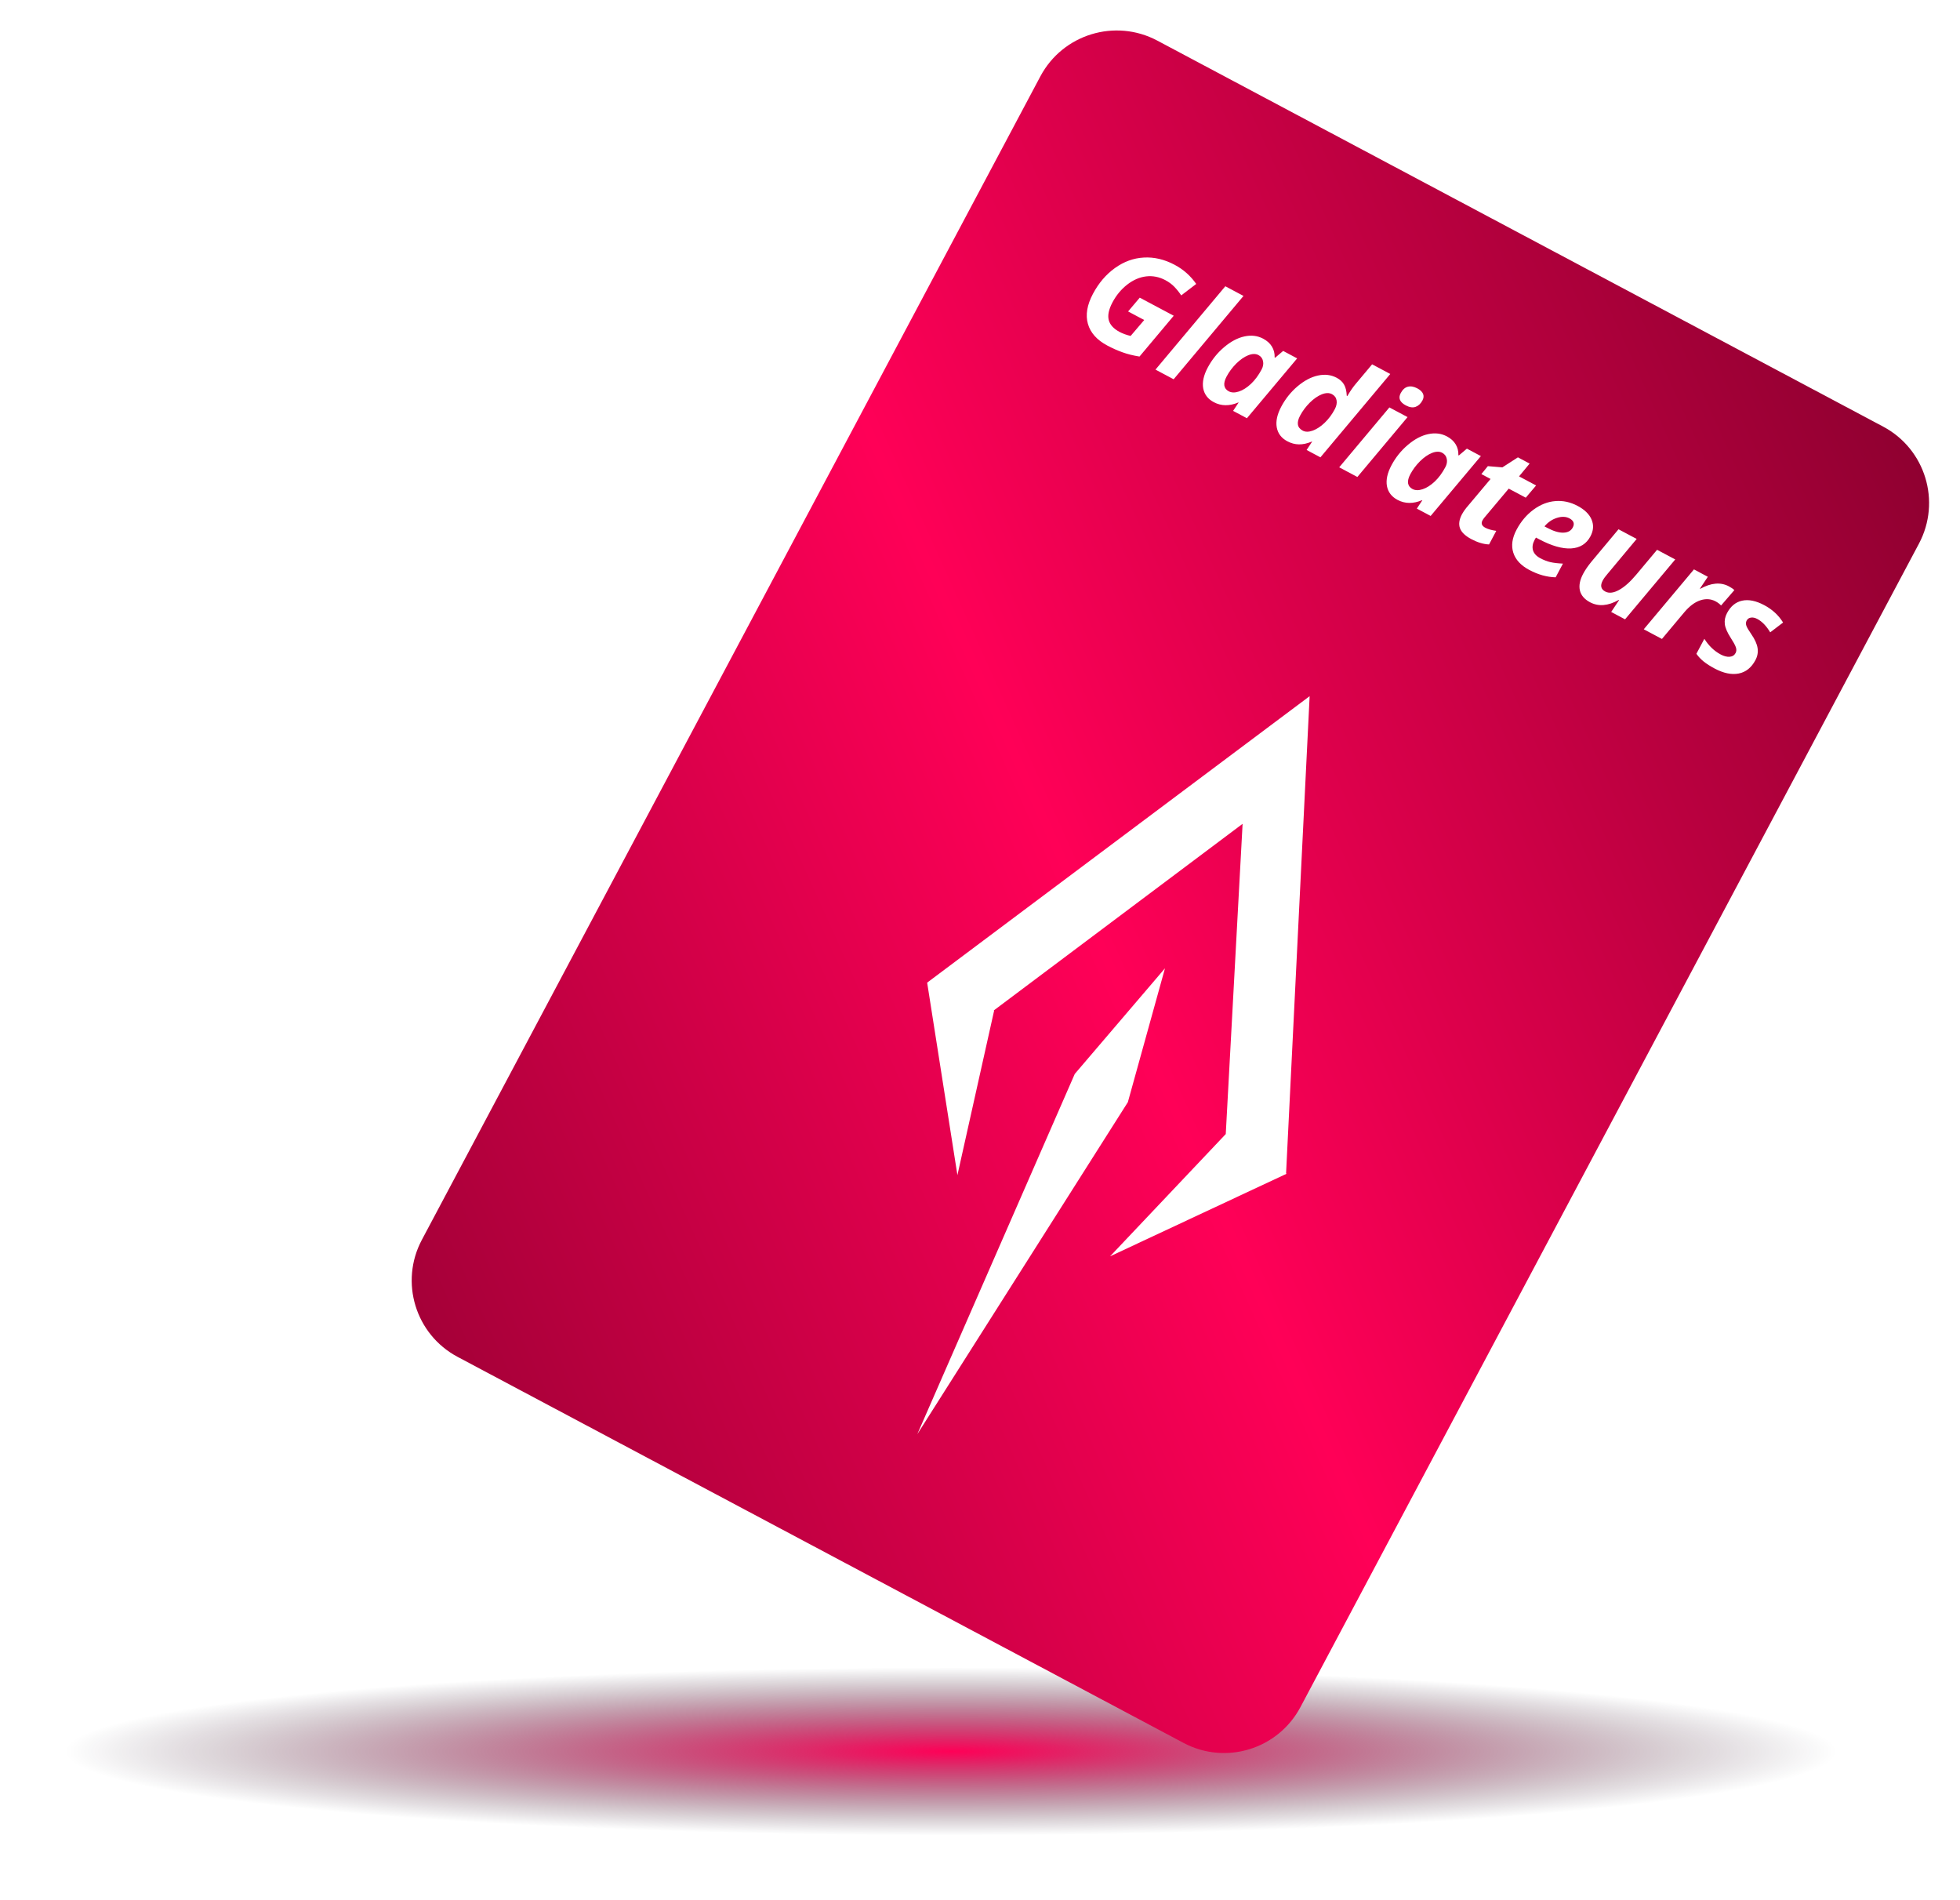 <svg width="910" height="882" viewBox="0 0 910 882" fill="none" xmlns="http://www.w3.org/2000/svg">
<g filter="url(#filter0_f_47_68)">
<ellipse cx="441.5" cy="813" rx="411.5" ry="39" fill="url(#paint0_radial_47_68)"/>
</g>
<path d="M603.779 792.43L890.939 252.361C901.353 232.774 893.918 208.453 874.331 198.039L537.339 18.857C517.752 8.443 493.431 15.878 483.017 35.465L195.857 575.535C185.442 595.121 192.878 619.442 212.465 629.857L549.456 809.038C569.043 819.453 593.364 812.017 603.779 792.43Z" fill="url(#paint1_linear_47_68)"/>
<g filter="url(#filter1_d_47_68)">
<path d="M498.999 468.517L540.882 419.479L523.648 481.62L425.892 635.744L498.999 468.517ZM569.103 496.424L576.92 352.415L461.366 439.065L461.553 439.143L461.49 439.425L461.839 439.59L461.487 439.439L444.516 515.491L430.471 426.16L430.449 426.149L430.468 426.135L430.465 426.12L430.479 426.128L608.047 293.16L597.105 514.696L597.341 514.851L515.388 553.182L569.103 496.424Z" fill="white"/>
</g>
<g filter="url(#filter2_d_47_68)">
<path d="M529.172 123.177L544.949 131.565L529.055 150.505C526.095 150.034 523.461 149.376 521.154 148.533C518.855 147.718 516.51 146.675 514.119 145.403C509.28 142.83 506.274 139.471 505.1 135.324C503.926 131.177 504.705 126.534 507.437 121.397C510.099 116.39 513.502 112.4 517.647 109.428C521.801 106.437 526.272 104.812 531.058 104.553C535.855 104.276 540.626 105.399 545.371 107.922C549.444 110.087 552.782 113.048 555.385 116.805L548.423 122.125C547.438 120.643 546.373 119.31 545.229 118.127C544.085 116.943 542.7 115.919 541.075 115.055C538.217 113.535 535.245 112.95 532.16 113.298C529.093 113.657 526.151 114.932 523.332 117.124C520.542 119.307 518.268 122.052 516.509 125.358C514.801 128.572 514.217 131.293 514.757 133.521C515.326 135.741 517.012 137.596 519.814 139.086C521.234 139.841 522.942 140.461 524.936 140.946L531.241 133.551L523.759 129.572L529.172 123.177ZM544.906 161.054L536.471 156.569L568.904 117.882L577.339 122.367L544.906 161.054ZM563.552 171.687C560.806 170.227 559.165 168.084 558.63 165.26C558.124 162.426 558.824 159.216 560.731 155.629C562.698 151.93 565.243 148.766 568.366 146.137C571.499 143.49 574.646 141.832 577.805 141.163C580.974 140.476 583.866 140.827 586.482 142.218C588.294 143.182 589.645 144.403 590.536 145.883C591.445 147.373 591.867 149.059 591.801 150.941L592.025 151.06L595.753 147.902L602.254 151.359L578.926 179.143L572.509 175.731L575.062 171.876L574.95 171.816C570.807 173.568 567.008 173.525 563.552 171.687ZM570.479 166.636C571.768 167.321 573.344 167.356 575.205 166.74C577.066 166.124 578.927 164.945 580.788 163.202C582.659 161.441 584.315 159.206 585.755 156.497C586.46 155.171 586.677 153.884 586.406 152.638C586.162 151.382 585.452 150.441 584.275 149.816C583.005 149.14 581.433 149.167 579.56 149.896C577.705 150.635 575.846 151.923 573.982 153.76C572.138 155.607 570.639 157.614 569.487 159.781C568.613 161.426 568.265 162.822 568.445 163.972C568.643 165.132 569.321 166.02 570.479 166.636ZM597.684 189.836C594.938 188.375 593.302 186.224 592.777 183.38C592.271 180.547 592.976 177.327 594.893 173.722C596.84 170.06 599.361 166.919 602.456 164.299C605.579 161.67 608.725 160.012 611.894 159.325C615.073 158.619 617.98 158.966 620.614 160.366C622.146 161.181 623.28 162.227 624.014 163.504C624.768 164.792 625.192 166.539 625.289 168.747L625.513 168.866L625.986 168.111C627.191 166.116 628.393 164.419 629.592 163.019L637.056 154.119L645.491 158.604L613.059 197.291L606.641 193.879L609.194 190.025L609.082 189.965C606.892 190.885 604.874 191.322 603.029 191.276C601.203 191.239 599.422 190.759 597.684 189.836ZM604.836 184.903C606.069 185.559 607.602 185.56 609.436 184.905C611.298 184.242 613.151 183.034 614.993 181.282C616.836 179.529 618.407 177.43 619.709 174.982C620.503 173.488 620.784 172.103 620.551 170.829C620.337 169.565 619.622 168.61 618.408 167.964C617.137 167.289 615.565 167.315 613.692 168.045C611.837 168.784 609.978 170.072 608.115 171.909C606.27 173.756 604.771 175.763 603.619 177.93C601.871 181.218 602.276 183.542 604.836 184.903ZM650.323 167.5C651.187 165.875 652.277 164.884 653.592 164.529C654.936 164.165 656.42 164.415 658.046 165.28C659.409 166.005 660.292 166.846 660.694 167.802C661.096 168.759 661.009 169.779 660.433 170.863C659.638 172.357 658.582 173.353 657.263 173.85C655.954 174.328 654.44 174.111 652.722 173.197C649.901 171.697 649.101 169.798 650.323 167.5ZM630.209 206.41L621.774 201.925L645.074 174.127L653.509 178.612L630.209 206.41ZM648.855 217.043C646.108 215.583 644.468 213.441 643.933 210.616C643.426 207.783 644.127 204.572 646.034 200.986C648.001 197.286 650.546 194.122 653.669 191.494C656.802 188.846 659.948 187.188 663.108 186.519C666.277 185.832 669.169 186.184 671.785 187.574C673.597 188.538 674.948 189.76 675.839 191.24C676.748 192.73 677.17 194.415 677.104 196.297L677.328 196.417L681.056 193.259L687.557 196.716L664.229 224.499L657.812 221.087L660.365 217.232L660.253 217.173C656.11 218.924 652.311 218.881 648.855 217.043ZM655.782 211.992C657.071 212.677 658.646 212.712 660.508 212.096C662.369 211.48 664.23 210.301 666.091 208.559C667.962 206.798 669.617 204.563 671.058 201.854C671.763 200.527 671.98 199.241 671.708 197.994C671.465 196.738 670.755 195.798 669.578 195.172C668.308 194.496 666.736 194.523 664.862 195.253C663.008 195.992 661.148 197.28 659.285 199.117C657.44 200.964 655.942 202.971 654.79 205.138C653.915 206.782 653.568 208.179 653.748 209.329C653.946 210.488 654.624 211.376 655.782 211.992ZM689.634 229.991C690.849 230.637 692.536 231.115 694.695 231.424L691.343 237.73C688.743 237.617 685.995 236.791 683.099 235.251C680.297 233.761 678.545 232.075 677.845 230.193C677.163 228.321 677.477 226.152 678.789 223.685C679.285 222.751 679.954 221.765 680.794 220.726L692.048 207.335L687.788 205.07L690.791 201.383L697.535 201.949L704.751 197.302L710.187 200.193L705.268 206.132L713.198 210.349L708.385 216.022L700.483 211.82L689.229 225.211C688.819 225.712 688.499 226.177 688.271 226.606C687.536 227.989 687.99 229.117 689.634 229.991ZM728.689 225.631C727.045 224.757 725.097 224.68 722.845 225.4C720.593 226.119 718.672 227.434 717.081 229.344L718.342 230.015C721.238 231.555 723.728 232.303 725.811 232.261C727.923 232.209 729.392 231.409 730.216 229.858C731.16 228.083 730.651 226.674 728.689 225.631ZM710.057 249.585C706.134 247.499 703.65 244.825 702.606 241.561C701.561 238.298 702.062 234.742 704.108 230.894C706.164 227.026 708.803 223.912 712.023 221.551C715.273 219.18 718.656 217.864 722.175 217.602C725.703 217.321 729.13 218.065 732.455 219.833C735.762 221.592 737.933 223.728 738.968 226.244C740.013 228.74 739.83 231.315 738.419 233.968C736.562 237.462 733.566 239.332 729.433 239.578C725.31 239.806 720.353 238.381 714.561 235.301L713.132 234.541L712.763 235.1L712.465 235.661C711.561 237.361 711.322 238.959 711.749 240.456C712.203 241.944 713.328 243.165 715.121 244.118C716.746 244.982 718.317 245.59 719.832 245.94C721.347 246.29 723.287 246.519 725.65 246.625L722.268 252.987C718.2 252.885 714.13 251.751 710.057 249.585ZM751.45 230.688L759.885 235.173L746.316 251.431C745.342 252.542 744.601 253.574 744.095 254.527C742.873 256.825 743.271 258.51 745.288 259.583C747.007 260.497 749.133 260.262 751.667 258.877C754.2 257.492 756.882 255.108 759.712 251.724L769.357 240.209L777.792 244.694L754.492 272.493L748.047 269.066L751.719 263.578L751.551 263.488C746.588 266.289 742.144 266.646 738.221 264.56C735.643 263.189 734.079 261.375 733.53 259.118C732.99 256.843 733.496 254.247 735.045 251.333C735.969 249.596 737.251 247.725 738.891 245.722L751.45 230.688ZM802.709 257.188C803.812 257.774 804.654 258.354 805.236 258.927L799.065 266.07C798.383 265.324 797.529 264.678 796.501 264.132C794.334 262.979 791.971 262.826 789.414 263.67C786.884 264.506 784.425 266.338 782.035 269.165L771.614 281.597L763.179 277.112L786.479 249.313L792.925 252.74L789.252 258.228L789.42 258.318C794.431 255.518 798.861 255.142 802.709 257.188ZM815.028 291.416C813.16 294.929 810.557 297.007 807.219 297.652C803.909 298.289 800.18 297.505 796.033 295.299C794.034 294.236 792.361 293.168 791.016 292.093C789.689 291.028 788.555 289.826 787.613 288.486L791.309 281.536C793.348 284.777 795.881 287.203 798.907 288.812C800.402 289.606 801.784 289.958 803.055 289.867C804.336 289.757 805.254 289.179 805.81 288.133C806.237 287.329 806.274 286.426 805.921 285.424C805.567 284.421 804.771 282.967 803.531 281.062C801.946 278.589 801.038 276.489 800.807 274.76C800.585 273.013 800.932 271.28 801.846 269.562C803.534 266.386 805.868 264.475 808.847 263.83C811.854 263.177 815.273 263.868 819.103 265.905C822.858 267.901 825.777 270.592 827.86 273.976L821.882 278.526C820.101 275.566 818.108 273.5 815.904 272.327C814.839 271.761 813.85 271.547 812.938 271.685C812.036 271.805 811.371 272.266 810.944 273.069C810.557 273.798 810.513 274.601 810.813 275.48C811.122 276.339 811.876 277.627 813.073 279.341C814.745 281.74 815.727 283.904 816.02 285.833C816.312 287.762 815.981 289.623 815.028 291.416Z" fill="white"/>
</g>
<defs>
<filter id="filter0_f_47_68" x="0" y="744" width="883" height="138" filterUnits="userSpaceOnUse" color-interpolation-filters="sRGB">
<feFlood flood-opacity="0" result="BackgroundImageFix"/>
<feBlend mode="normal" in="SourceGraphic" in2="BackgroundImageFix" result="shape"/>
<feGaussianBlur stdDeviation="15" result="effect1_foregroundBlur_47_68"/>
</filter>
<filter id="filter1_d_47_68" x="405.892" y="293.16" width="222.155" height="392.584" filterUnits="userSpaceOnUse" color-interpolation-filters="sRGB">
<feFlood flood-opacity="0" result="BackgroundImageFix"/>
<feColorMatrix in="SourceAlpha" type="matrix" values="0 0 0 0 0 0 0 0 0 0 0 0 0 0 0 0 0 0 127 0" result="hardAlpha"/>
<feOffset dy="30"/>
<feGaussianBlur stdDeviation="10"/>
<feComposite in2="hardAlpha" operator="out"/>
<feColorMatrix type="matrix" values="0 0 0 0 0 0 0 0 0 0 0 0 0 0 0 0 0 0 0.25 0"/>
<feBlend mode="normal" in2="BackgroundImageFix" result="effect1_dropShadow_47_68"/>
<feBlend mode="normal" in="SourceGraphic" in2="effect1_dropShadow_47_68" result="shape"/>
</filter>
<filter id="filter2_d_47_68" x="478.958" y="88.177" width="376.53" height="250.615" filterUnits="userSpaceOnUse" color-interpolation-filters="sRGB">
<feFlood flood-opacity="0" result="BackgroundImageFix"/>
<feColorMatrix in="SourceAlpha" type="matrix" values="0 0 0 0 0 0 0 0 0 0 0 0 0 0 0 0 0 0 127 0" result="hardAlpha"/>
<feOffset dy="15"/>
<feGaussianBlur stdDeviation="10"/>
<feComposite in2="hardAlpha" operator="out"/>
<feColorMatrix type="matrix" values="0 0 0 0 0 0 0 0 0 0 0 0 0 0 0 0 0 0 0.25 0"/>
<feBlend mode="normal" in2="BackgroundImageFix" result="effect1_dropShadow_47_68"/>
<feBlend mode="normal" in="SourceGraphic" in2="effect1_dropShadow_47_68" result="shape"/>
</filter>
<radialGradient id="paint0_radial_47_68" cx="0" cy="0" r="1" gradientUnits="userSpaceOnUse" gradientTransform="translate(441.5 813) scale(411.5 39)">
<stop stop-color="#FF0057"/>
<stop offset="1" stop-color="#080411" stop-opacity="0"/>
</radialGradient>
<linearGradient id="paint1_linear_47_68" x1="1077.34" y1="304.937" x2="25.672" y2="779.872" gradientUnits="userSpaceOnUse">
<stop stop-color="#6E0025"/>
<stop offset="0.495" stop-color="#FF0057"/>
<stop offset="1" stop-color="#6E0025"/>
</linearGradient>
</defs>
</svg>
